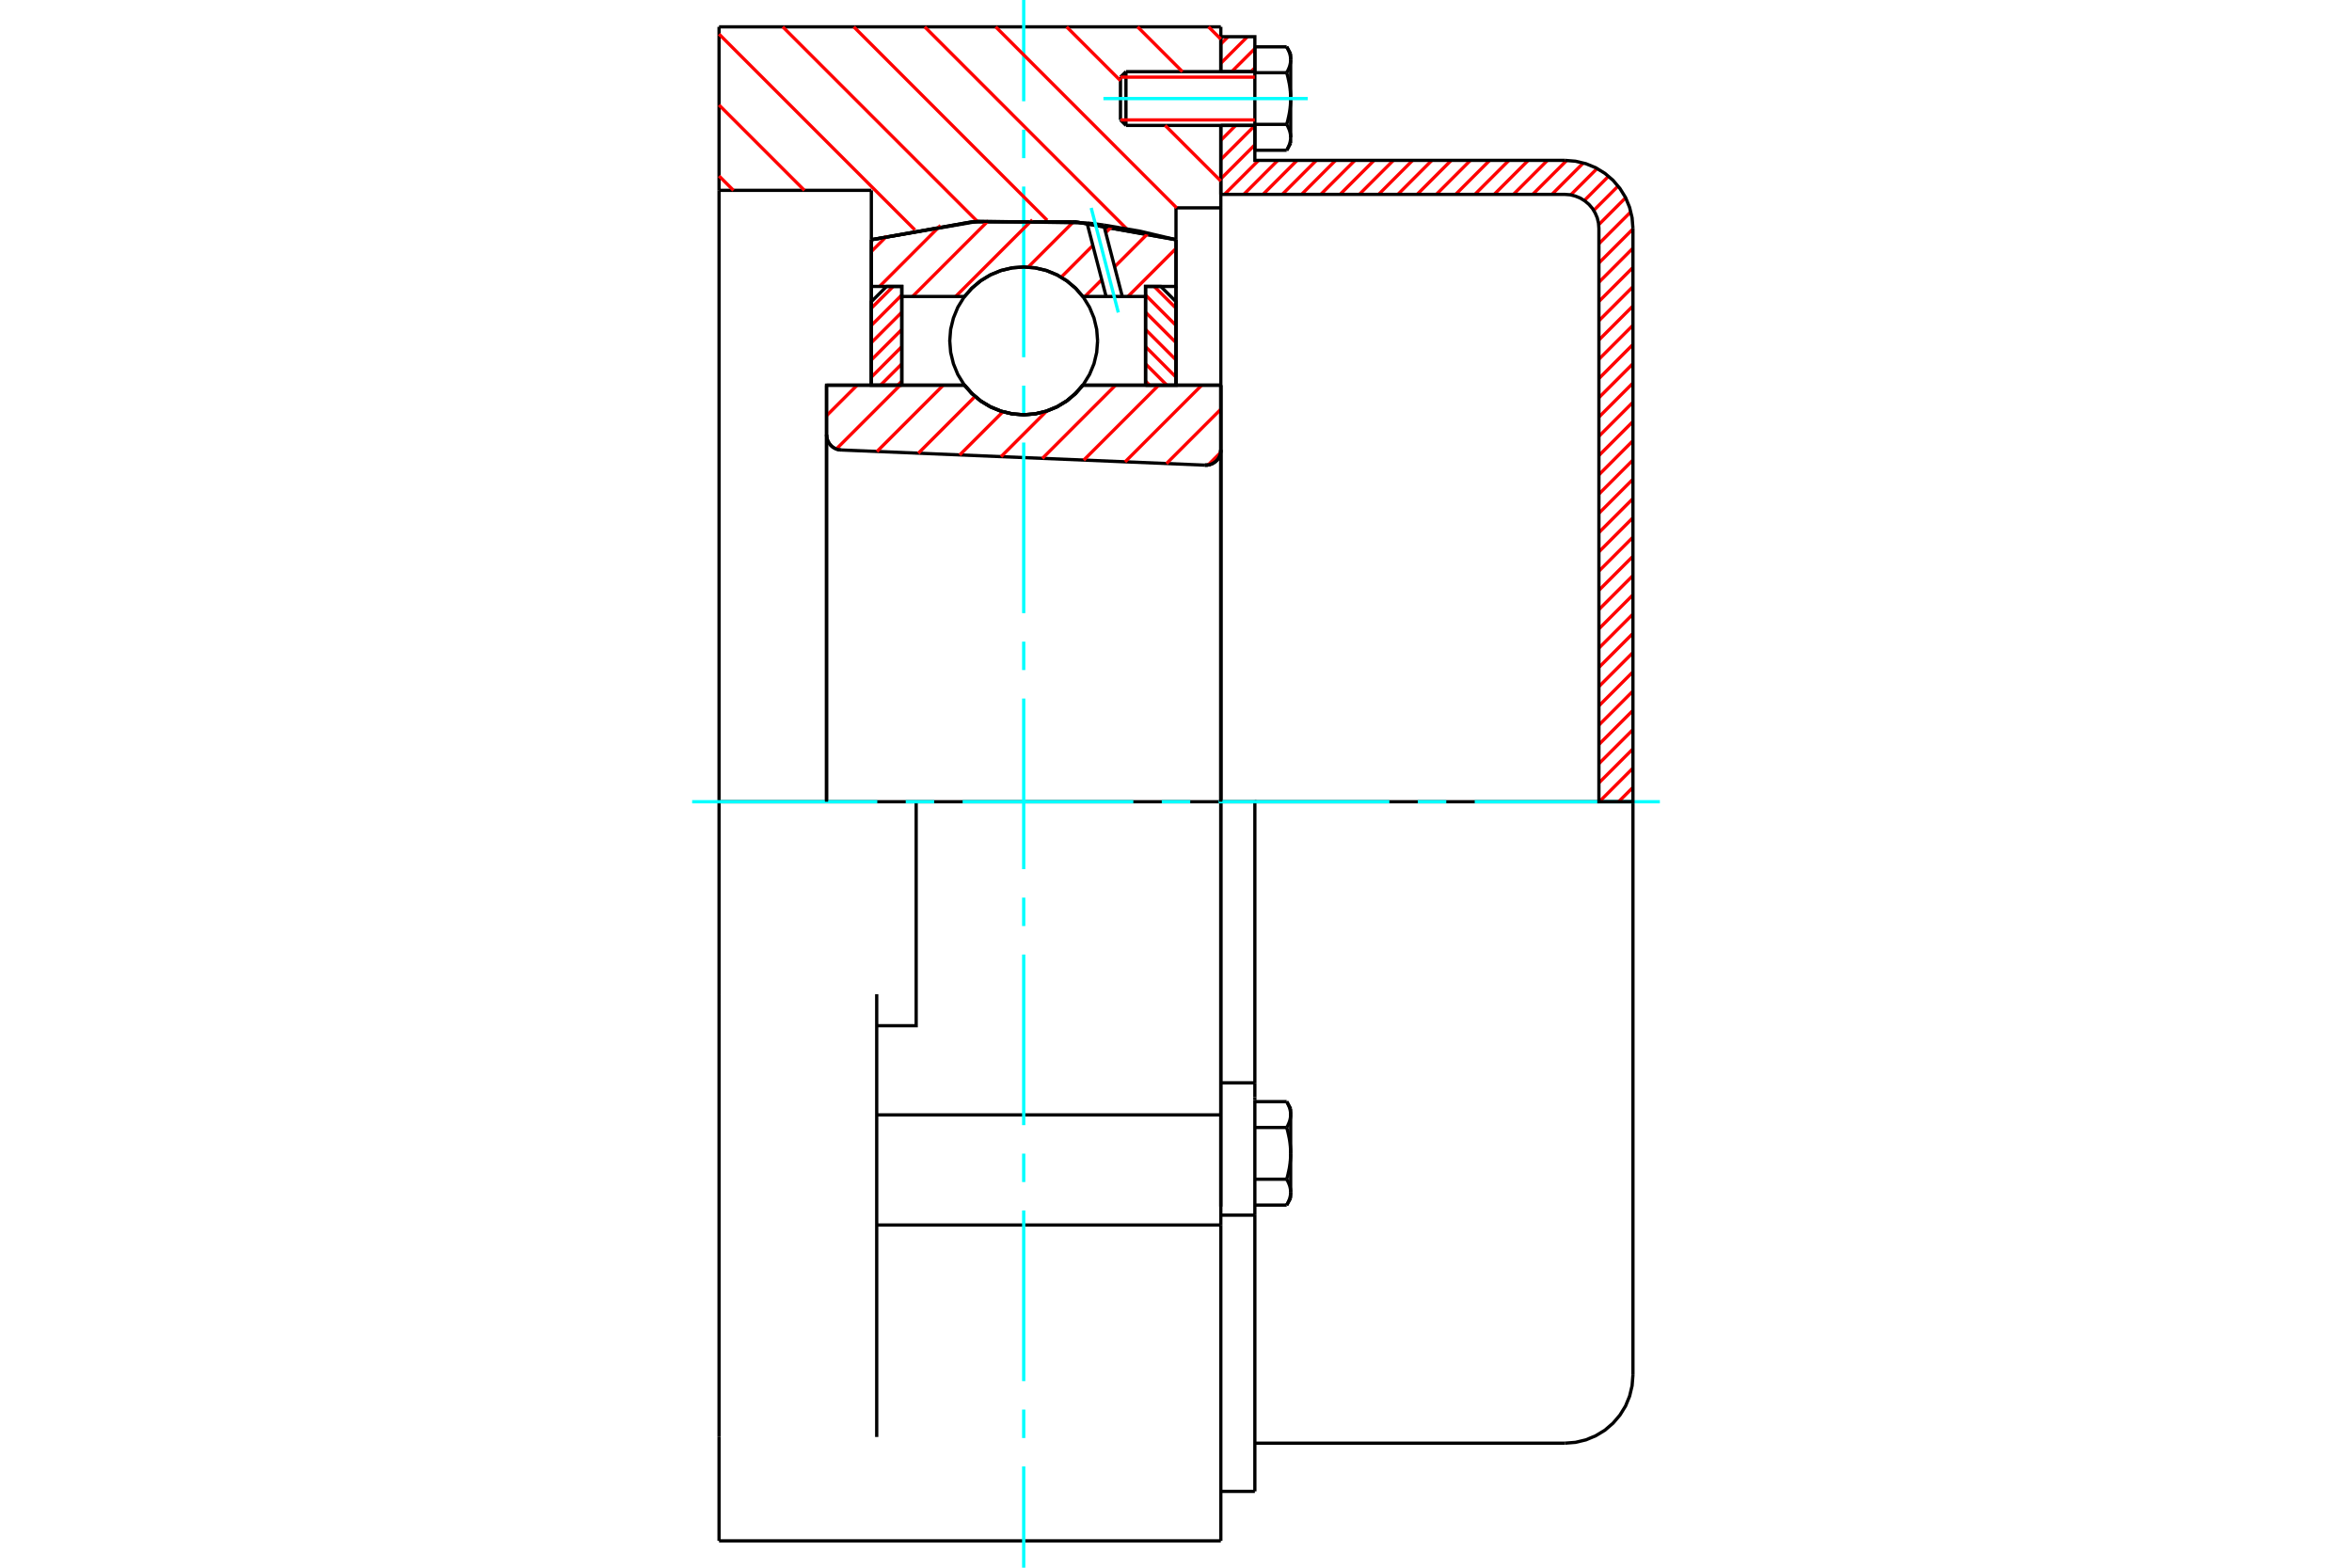 <?xml version="1.0" standalone="no"?>
<!DOCTYPE svg PUBLIC "-//W3C//DTD SVG 1.1//EN"
	"http://www.w3.org/Graphics/SVG/1.1/DTD/svg11.dtd">
<svg xmlns="http://www.w3.org/2000/svg" height="100%" width="100%" viewBox="0 0 36000 24000">
	<rect x="-1800" y="-1200" width="39600" height="26400" style="fill:#FFF"/>
	<g style="fill:none; fill-rule:evenodd" transform="matrix(1 0 0 1 0 0)">
		<g style="fill:none; stroke:#000; stroke-width:50; shape-rendering:geometricPrecision">
			<polyline points="18443,7121 18480,7120 18517,7112 18552,7099 18585,7080 18614,7057 18639,7029 18659,6997 18674,6962 18683,6926 18686,6888"/>
			<line x1="18686" y1="5897" x2="18686" y2="6888"/>
			<line x1="16574" y1="5897" x2="18686" y2="5897"/>
			<polyline points="14763,5897 14879,6028 15013,6140 15163,6230 15324,6296 15494,6336 15669,6350 15843,6336 16013,6296 16175,6230 16324,6140 16458,6028 16574,5897"/>
			<line x1="12651" y1="5897" x2="14763" y2="5897"/>
			<line x1="12651" y1="6656" x2="12651" y2="5897"/>
			<polyline points="12651,6656 12654,6692 12662,6727 12676,6760 12694,6790 12716,6818 12743,6842 12773,6861 12805,6876 12839,6885 12875,6889"/>
			<line x1="18443" y1="7121" x2="12875" y2="6889"/>
			<line x1="18686" y1="6888" x2="18686" y2="12274"/>
			<line x1="12651" y1="6656" x2="12651" y2="12274"/>
			<polyline points="18443,7121 18480,7120 18517,7112 18552,7099 18585,7080 18614,7057 18639,7029 18659,6997 18674,6962 18683,6926 18686,6888"/>
			<line x1="11006" y1="411" x2="18686" y2="411"/>
			<line x1="18686" y1="18754" x2="18686" y2="17068"/>
			<line x1="13419" y1="17068" x2="18686" y2="17068"/>
			<line x1="18686" y1="12274" x2="18686" y2="17068"/>
			<line x1="18686" y1="12274" x2="14023" y2="12274"/>
			<line x1="18686" y1="18753" x2="18686" y2="23589"/>
			<line x1="11006" y1="23589" x2="11006" y2="21999"/>
			<line x1="13419" y1="21999" x2="13419" y2="15221"/>
			<line x1="14023" y1="12274" x2="11006" y2="12274"/>
			<line x1="13337" y1="2914" x2="11006" y2="2914"/>
			<line x1="13337" y1="3670" x2="13337" y2="2914"/>
			<polyline points="18000,3670 16454,3395 14883,3395 13337,3670"/>
			<line x1="18000" y1="3182" x2="18000" y2="3670"/>
			<line x1="18686" y1="3182" x2="18000" y2="3182"/>
			<line x1="18686" y1="1920" x2="18686" y2="3182"/>
			<line x1="18686" y1="411" x2="18686" y2="1097"/>
			<line x1="11006" y1="2914" x2="11006" y2="411"/>
			<line x1="11006" y1="15221" x2="11006" y2="12274"/>
			<polyline points="13419,15703 14023,15703 14023,12274"/>
			<line x1="13337" y1="5897" x2="13337" y2="3670"/>
			<line x1="18000" y1="3670" x2="18000" y2="5897"/>
			<line x1="18686" y1="3182" x2="18686" y2="18472"/>
			<line x1="11006" y1="12274" x2="11006" y2="2914"/>
			<line x1="11006" y1="21999" x2="11006" y2="15221"/>
			<line x1="13419" y1="18754" x2="18686" y2="18754"/>
			<line x1="11006" y1="23589" x2="18686" y2="23589"/>
			<line x1="18686" y1="16577" x2="19207" y2="16577"/>
			<line x1="19207" y1="16797" x2="19207" y2="16577"/>
			<line x1="19207" y1="16838" x2="19207" y2="16797"/>
			<line x1="19207" y1="18603" x2="19207" y2="16838"/>
			<polyline points="19207,16577 19207,12274 18686,12274"/>
			<line x1="19207" y1="22832" x2="19207" y2="18603"/>
			<polyline points="19755,17063 19755,17058 19755,17052 19755,17047 19755,17042 19754,17036 19754,17031 19753,17025 19752,17020 19751,17014 19751,17009 19749,17004 19748,16998 19747,16993 19746,16987 19744,16982 19743,16976 19741,16971 19740,16965 19738,16960 19736,16954 19734,16948 19732,16943 19729,16937 19727,16931 19725,16926 19722,16920 19719,16914 19717,16908 19714,16902 19711,16896 19708,16890 19705,16884 19701,16878 19698,16872 19694,16865"/>
			<line x1="19755" y1="16971" x2="19755" y2="17063"/>
			<polyline points="19755,17657 19755,17646 19755,17635 19755,17625 19755,17614 19754,17603 19754,17592 19753,17581 19752,17570 19751,17560 19751,17549 19749,17538 19748,17527 19747,17516 19746,17505 19744,17494 19743,17483 19741,17472 19740,17461 19738,17450 19736,17439 19734,17427 19732,17416 19729,17405 19727,17393 19725,17382 19722,17370 19719,17358 19717,17347 19714,17335 19711,17323 19708,17311 19705,17298 19701,17286 19698,17274 19694,17261"/>
			<line x1="19755" y1="17063" x2="19755" y2="17657"/>
			<polyline points="19694,17261 19698,17255 19701,17249 19705,17243 19708,17237 19711,17231 19714,17225 19717,17219 19719,17213 19722,17207 19725,17201 19727,17195 19729,17190 19732,17184 19734,17178 19736,17173 19738,17167 19740,17161 19741,17156 19743,17150 19744,17145 19746,17139 19747,17134 19748,17128 19749,17123 19751,17118 19751,17112 19752,17107 19753,17101 19754,17096 19754,17090 19755,17085 19755,17080 19755,17074 19755,17069 19755,17063"/>
			<polyline points="19755,18251 19755,18246 19755,18240 19755,18235 19755,18229 19754,18224 19754,18218 19753,18213 19752,18208 19751,18202 19751,18197 19749,18191 19748,18186 19747,18180 19746,18175 19744,18169 19743,18164 19741,18158 19740,18153 19738,18147 19736,18142 19734,18136 19732,18130 19729,18125 19727,18119 19725,18113 19722,18107 19719,18102 19717,18096 19714,18090 19711,18084 19708,18078 19705,18072 19701,18065 19698,18059 19694,18053"/>
			<line x1="19755" y1="17657" x2="19755" y2="18251"/>
			<polyline points="19694,18053 19698,18041 19701,18028 19705,18016 19708,18004 19711,17992 19714,17980 19717,17968 19719,17956 19722,17944 19725,17933 19727,17921 19729,17910 19732,17898 19734,17887 19736,17876 19738,17865 19740,17853 19741,17842 19743,17831 19744,17820 19746,17809 19747,17798 19748,17787 19749,17776 19751,17766 19751,17755 19752,17744 19753,17733 19754,17722 19754,17711 19755,17701 19755,17690 19755,17679 19755,17668 19755,17657"/>
			<line x1="19755" y1="18251" x2="19755" y2="18343"/>
			<polyline points="19694,18449 19698,18443 19701,18436 19705,18430 19708,18424 19711,18418 19714,18412 19717,18406 19719,18400 19722,18395 19725,18389 19727,18383 19729,18377 19732,18372 19734,18366 19736,18360 19738,18355 19740,18349 19741,18344 19743,18338 19744,18333 19746,18327 19747,18322 19748,18316 19749,18311 19751,18305 19751,18300 19752,18294 19753,18289 19754,18284 19754,18278 19755,18273 19755,18267 19755,18262 19755,18256 19755,18251"/>
			<line x1="19207" y1="18449" x2="19694" y2="18449"/>
			<line x1="19207" y1="18053" x2="19694" y2="18053"/>
			<line x1="19207" y1="17261" x2="19694" y2="17261"/>
			<line x1="19207" y1="16865" x2="19694" y2="16865"/>
			<polyline points="24994,12274 23952,12274 19207,12274"/>
			<line x1="24994" y1="21051" x2="24994" y2="12274"/>
			<line x1="17150" y1="1181" x2="17150" y2="1836"/>
			<line x1="17234" y1="1097" x2="17234" y2="1920"/>
			<polyline points="19755,915 19755,909 19755,904 19755,898 19755,893 19754,888 19754,882 19753,877 19752,871 19751,866 19751,860 19749,855 19748,850 19747,844 19746,839 19744,833 19743,828 19741,822 19740,817 19738,811 19736,805 19734,800 19732,794 19729,788 19727,783 19725,777 19722,771 19719,765 19717,759 19714,753 19711,747 19708,741 19705,735 19701,729 19698,723 19694,717"/>
			<line x1="19755" y1="823" x2="19755" y2="915"/>
			<polyline points="19694,2300 19698,2294 19701,2288 19705,2282 19708,2276 19711,2270 19714,2264 19717,2258 19719,2252 19722,2246 19725,2240 19727,2234 19729,2229 19732,2223 19734,2217 19736,2212 19738,2206 19740,2201 19741,2195 19743,2189 19744,2184 19746,2178 19747,2173 19748,2168 19749,2162 19751,2157 19751,2151 19752,2146 19753,2140 19754,2135 19754,2130 19755,2124 19755,2119 19755,2113 19755,2108 19755,2102 19755,2194"/>
			<polyline points="19755,1509 19755,1498 19755,1487 19755,1476 19755,1465 19754,1454 19754,1443 19753,1433 19752,1422 19751,1411 19751,1400 19749,1389 19748,1378 19747,1367 19746,1356 19744,1345 19743,1334 19741,1323 19740,1312 19738,1301 19736,1290 19734,1279 19732,1267 19729,1256 19727,1245 19725,1233 19722,1221 19719,1210 19717,1198 19714,1186 19711,1174 19708,1162 19705,1150 19701,1138 19698,1125 19694,1113"/>
			<line x1="19755" y1="915" x2="19755" y2="1509"/>
			<polyline points="19694,1113 19698,1106 19701,1100 19705,1094 19708,1088 19711,1082 19714,1076 19717,1070 19719,1064 19722,1058 19725,1053 19727,1047 19729,1041 19732,1035 19734,1030 19736,1024 19738,1018 19740,1013 19741,1007 19743,1002 19744,996 19746,991 19747,985 19748,980 19749,974 19751,969 19751,964 19752,958 19753,953 19754,947 19754,942 19755,936 19755,931 19755,926 19755,920 19755,915"/>
			<polyline points="19755,2102 19755,2097 19755,2092 19755,2086 19755,2081 19754,2075 19754,2070 19753,2064 19752,2059 19751,2054 19751,2048 19749,2043 19748,2037 19747,2032 19746,2026 19744,2021 19743,2015 19741,2010 19740,2004 19738,1999 19736,1993 19734,1987 19732,1982 19729,1976 19727,1970 19725,1965 19722,1959 19719,1953 19717,1947 19714,1941 19711,1935 19708,1929 19705,1923 19701,1917 19698,1911 19694,1904"/>
			<line x1="19755" y1="1509" x2="19755" y2="2102"/>
			<polyline points="19694,1904 19698,1892 19701,1880 19705,1867 19708,1855 19711,1843 19714,1831 19717,1819 19719,1807 19722,1796 19725,1784 19727,1773 19729,1761 19732,1750 19734,1738 19736,1727 19738,1716 19740,1705 19741,1694 19743,1683 19744,1672 19746,1661 19747,1650 19748,1639 19749,1628 19751,1617 19751,1606 19752,1595 19753,1585 19754,1574 19754,1563 19755,1552 19755,1541 19755,1530 19755,1519 19755,1509"/>
			<line x1="19207" y1="1113" x2="19694" y2="1113"/>
			<polyline points="19207,1113 19207,1904 19694,1904"/>
			<line x1="19207" y1="717" x2="19694" y2="717"/>
			<line x1="19207" y1="717" x2="19207" y2="1113"/>
			<line x1="19207" y1="2300" x2="19694" y2="2300"/>
			<line x1="19207" y1="1904" x2="19207" y2="2300"/>
			<line x1="18686" y1="18603" x2="19207" y2="18603"/>
			<line x1="18686" y1="22832" x2="19207" y2="22832"/>
			<line x1="19755" y1="16971" x2="19694" y2="16865"/>
			<line x1="19694" y1="18449" x2="19755" y2="18343"/>
			<polyline points="23952,22094 24115,22081 24274,22043 24425,21980 24565,21895 24689,21788 24795,21664 24881,21525 24943,21374 24981,21214 24994,21051"/>
			<line x1="19207" y1="22094" x2="23952" y2="22094"/>
			<line x1="17234" y1="1097" x2="17150" y2="1181"/>
			<line x1="17150" y1="1836" x2="17234" y2="1920"/>
			<line x1="19207" y1="1097" x2="17234" y2="1097"/>
			<line x1="17234" y1="1920" x2="19207" y2="1920"/>
			<line x1="19755" y1="823" x2="19694" y2="717"/>
			<line x1="19694" y1="2300" x2="19755" y2="2194"/>
		</g>
		<g style="fill:none; stroke:#0FF; stroke-width:50; shape-rendering:geometricPrecision">
			<line x1="15669" y1="24000" x2="15669" y2="22450"/>
			<line x1="15669" y1="22015" x2="15669" y2="21579"/>
			<line x1="15669" y1="21144" x2="15669" y2="18531"/>
			<line x1="15669" y1="18096" x2="15669" y2="17661"/>
			<line x1="15669" y1="17225" x2="15669" y2="14613"/>
			<line x1="15669" y1="14177" x2="15669" y2="13742"/>
			<line x1="15669" y1="13306" x2="15669" y2="10694"/>
			<line x1="15669" y1="10258" x2="15669" y2="9823"/>
			<line x1="15669" y1="9387" x2="15669" y2="6775"/>
			<line x1="15669" y1="6339" x2="15669" y2="5904"/>
			<line x1="15669" y1="5469" x2="15669" y2="2856"/>
			<line x1="15669" y1="2421" x2="15669" y2="1985"/>
			<line x1="15669" y1="1550" x2="15669" y2="0"/>
			<line x1="10594" y1="12274" x2="13428" y2="12274"/>
			<line x1="13863" y1="12274" x2="14299" y2="12274"/>
			<line x1="14734" y1="12274" x2="17347" y2="12274"/>
			<line x1="17782" y1="12274" x2="18218" y2="12274"/>
			<line x1="18653" y1="12274" x2="21266" y2="12274"/>
			<line x1="21701" y1="12274" x2="22137" y2="12274"/>
			<line x1="22572" y1="12274" x2="25406" y2="12274"/>
			<line x1="16889" y1="1509" x2="20016" y2="1509"/>
		</g>
		<g style="fill:none; stroke:#F00; stroke-width:50; shape-rendering:geometricPrecision">
			<line x1="24994" y1="12054" x2="24774" y2="12274"/>
			<line x1="24994" y1="11759" x2="24479" y2="12274"/>
			<line x1="24994" y1="11464" x2="24473" y2="11985"/>
			<line x1="24994" y1="11170" x2="24473" y2="11691"/>
			<line x1="24994" y1="10875" x2="24473" y2="11396"/>
			<line x1="24994" y1="10580" x2="24473" y2="11101"/>
			<line x1="24994" y1="10285" x2="24473" y2="10806"/>
			<line x1="24994" y1="9990" x2="24473" y2="10511"/>
			<line x1="24994" y1="9696" x2="24473" y2="10217"/>
			<line x1="24994" y1="9401" x2="24473" y2="9922"/>
			<line x1="24994" y1="9106" x2="24473" y2="9627"/>
			<line x1="24994" y1="8811" x2="24473" y2="9332"/>
			<line x1="24994" y1="8516" x2="24473" y2="9037"/>
			<line x1="24994" y1="8222" x2="24473" y2="8743"/>
			<line x1="24994" y1="7927" x2="24473" y2="8448"/>
			<line x1="24994" y1="7632" x2="24473" y2="8153"/>
			<line x1="24994" y1="7337" x2="24473" y2="7858"/>
			<line x1="24994" y1="7042" x2="24473" y2="7563"/>
			<line x1="24994" y1="6747" x2="24473" y2="7269"/>
			<line x1="24994" y1="6453" x2="24473" y2="6974"/>
			<line x1="24994" y1="6158" x2="24473" y2="6679"/>
			<line x1="24994" y1="5863" x2="24473" y2="6384"/>
			<line x1="24994" y1="5568" x2="24473" y2="6089"/>
			<line x1="24994" y1="5273" x2="24473" y2="5795"/>
			<line x1="24994" y1="4979" x2="24473" y2="5500"/>
			<line x1="24994" y1="4684" x2="24473" y2="5205"/>
			<line x1="24994" y1="4389" x2="24473" y2="4910"/>
			<line x1="24994" y1="4094" x2="24473" y2="4615"/>
			<line x1="24994" y1="3799" x2="24473" y2="4321"/>
			<line x1="24994" y1="3505" x2="24473" y2="4026"/>
			<line x1="24962" y1="3242" x2="24473" y2="3731"/>
			<line x1="24882" y1="3027" x2="24470" y2="3440"/>
			<line x1="24767" y1="2848" x2="24394" y2="3221"/>
			<line x1="24621" y1="2698" x2="24250" y2="3070"/>
			<line x1="24446" y1="2579" x2="24041" y2="2984"/>
			<line x1="24235" y1="2495" x2="23754" y2="2976"/>
			<line x1="23980" y1="2456" x2="23459" y2="2976"/>
			<line x1="23686" y1="2455" x2="23165" y2="2976"/>
			<line x1="23391" y1="2455" x2="22870" y2="2976"/>
			<line x1="23096" y1="2455" x2="22575" y2="2976"/>
			<line x1="22801" y1="2455" x2="22280" y2="2976"/>
			<line x1="22506" y1="2455" x2="21985" y2="2976"/>
			<line x1="22212" y1="2455" x2="21691" y2="2976"/>
			<line x1="21917" y1="2455" x2="21396" y2="2976"/>
			<line x1="21622" y1="2455" x2="21101" y2="2976"/>
			<line x1="21327" y1="2455" x2="20806" y2="2976"/>
			<line x1="21032" y1="2455" x2="20511" y2="2976"/>
			<line x1="20738" y1="2455" x2="20216" y2="2976"/>
			<line x1="20443" y1="2455" x2="19922" y2="2976"/>
			<line x1="20148" y1="2455" x2="19627" y2="2976"/>
			<line x1="19853" y1="2455" x2="19332" y2="2976"/>
			<line x1="19558" y1="2455" x2="19037" y2="2976"/>
			<line x1="19264" y1="2455" x2="18742" y2="2976"/>
			<line x1="19207" y1="2217" x2="18686" y2="2738"/>
			<line x1="19207" y1="1922" x2="18686" y2="2443"/>
			<line x1="18914" y1="1920" x2="18686" y2="2148"/>
			<line x1="19207" y1="1038" x2="19147" y2="1097"/>
			<line x1="19207" y1="743" x2="18853" y2="1097"/>
			<line x1="19093" y1="562" x2="18686" y2="969"/>
			<line x1="18798" y1="562" x2="18686" y2="674"/>
		</g>
		<g style="fill:none; stroke:#000; stroke-width:50; shape-rendering:geometricPrecision">
			<line x1="18686" y1="2976" x2="18686" y2="1920"/>
			<line x1="18686" y1="1097" x2="19207" y2="1097"/>
			<line x1="19207" y1="1920" x2="18686" y2="1920"/>
			<polyline points="18686,1097 18686,562 19207,562 19207,1097"/>
			<polyline points="19207,1920 19207,2455 23952,2455"/>
			<polyline points="24994,3497 24981,3334 24943,3175 24881,3024 24795,2885 24689,2760 24565,2654 24425,2568 24274,2506 24115,2468 23952,2455"/>
			<polyline points="24994,3497 24994,12274 24473,12274 24473,3497 24467,3416 24448,3336 24416,3261 24374,3191 24321,3129 24258,3076 24189,3033 24113,3002 24034,2982 23952,2976 18686,2976"/>
		</g>
		<g style="fill:none; stroke:#F00; stroke-width:50; shape-rendering:geometricPrecision">
			<line x1="18498" y1="411" x2="18686" y2="599"/>
			<line x1="17412" y1="411" x2="18098" y2="1097"/>
			<line x1="16326" y1="411" x2="17150" y2="1235"/>
			<line x1="17834" y1="1920" x2="18686" y2="2771"/>
			<line x1="15240" y1="411" x2="18010" y2="3182"/>
			<line x1="14154" y1="411" x2="17247" y2="3505"/>
			<line x1="13068" y1="411" x2="16028" y2="3372"/>
			<line x1="11981" y1="411" x2="14962" y2="3392"/>
			<line x1="11006" y1="522" x2="14004" y2="3520"/>
			<line x1="11006" y1="1608" x2="12312" y2="2914"/>
			<line x1="11006" y1="2694" x2="11226" y2="2914"/>
		</g>
		<g style="fill:none; stroke:#000; stroke-width:50; shape-rendering:geometricPrecision">
			<polyline points="18000,3670 16454,3395 14883,3395 13337,3670"/>
		</g>
		<g style="fill:none; stroke:#F00; stroke-width:50; shape-rendering:geometricPrecision">
			<line x1="13671" y1="4385" x2="13337" y2="4718"/>
			<line x1="13803" y1="4516" x2="13337" y2="4982"/>
			<line x1="13803" y1="4780" x2="13337" y2="5246"/>
			<line x1="13803" y1="5044" x2="13337" y2="5510"/>
			<line x1="13803" y1="5307" x2="13337" y2="5774"/>
			<line x1="13803" y1="5571" x2="13477" y2="5897"/>
			<line x1="13803" y1="5835" x2="13741" y2="5897"/>
		</g>
		<g style="fill:none; stroke:#000; stroke-width:50; shape-rendering:geometricPrecision">
			<polyline points="13803,5897 13803,4385 13570,4385 13337,4618 13337,5897 13803,5897"/>
		</g>
		<g style="fill:none; stroke:#F00; stroke-width:50; shape-rendering:geometricPrecision">
			<line x1="17666" y1="4385" x2="18000" y2="4718"/>
			<line x1="17534" y1="4516" x2="18000" y2="4982"/>
			<line x1="17534" y1="4780" x2="18000" y2="5246"/>
			<line x1="17534" y1="5044" x2="18000" y2="5510"/>
			<line x1="17534" y1="5307" x2="18000" y2="5774"/>
			<line x1="17534" y1="5571" x2="17860" y2="5897"/>
			<line x1="17534" y1="5835" x2="17596" y2="5897"/>
		</g>
		<g style="fill:none; stroke:#000; stroke-width:50; shape-rendering:geometricPrecision">
			<polyline points="17534,5897 17534,4385 17767,4385 18000,4618 18000,5897 17534,5897"/>
			<polyline points="16800,5218 16786,5041 16745,4869 16677,4705 16584,4553 16469,4418 16334,4303 16182,4210 16018,4142 15846,4101 15669,4087 15492,4101 15319,4142 15155,4210 15004,4303 14869,4418 14753,4553 14660,4705 14593,4869 14551,5041 14537,5218 14551,5395 14593,5568 14660,5732 14753,5883 14869,6018 15004,6134 15155,6226 15319,6294 15492,6336 15669,6350 15846,6336 16018,6294 16182,6226 16334,6134 16469,6018 16584,5883 16677,5732 16745,5568 16786,5395 16800,5218"/>
		</g>
		<g style="fill:none; stroke:#F00; stroke-width:50; shape-rendering:geometricPrecision">
			<line x1="18000" y1="3804" x2="17265" y2="4539"/>
			<line x1="17576" y1="3569" x2="17060" y2="4085"/>
			<line x1="16863" y1="4282" x2="16606" y2="4539"/>
			<line x1="17020" y1="3466" x2="16924" y2="3561"/>
			<line x1="16727" y1="3758" x2="16242" y2="4244"/>
			<line x1="16429" y1="3397" x2="15737" y2="4089"/>
			<line x1="15801" y1="3365" x2="14627" y2="4539"/>
			<line x1="15127" y1="3380" x2="13968" y2="4539"/>
			<line x1="14396" y1="3451" x2="13463" y2="4385"/>
			<line x1="13575" y1="3613" x2="13337" y2="3851"/>
		</g>
		<g style="fill:none; stroke:#000; stroke-width:50; shape-rendering:geometricPrecision">
			<polyline points="13337,5897 13337,4385 13337,3670"/>
			<polyline points="16638,3413 14975,3387 13337,3670"/>
			<polyline points="16894,3445 16766,3428 16638,3413"/>
			<polyline points="18000,3670 17451,3540 16894,3445"/>
			<polyline points="18000,3670 18000,4385 17534,4385 17534,4539 17534,5897"/>
			<polyline points="17534,4539 17178,4539 16930,4539 16574,4539 16458,4408 16324,4296 16175,4206 16013,4140 15843,4100 15669,4087 15494,4100 15324,4140 15163,4206 15013,4296 14879,4408 14763,4539 13803,4539 13803,5897"/>
			<polyline points="13803,4539 13803,4385 13337,4385"/>
			<line x1="18000" y1="4385" x2="18000" y2="5897"/>
		</g>
		<g style="fill:none; stroke:#0FF; stroke-width:50; shape-rendering:geometricPrecision">
			<line x1="17117" y1="4784" x2="16702" y2="3183"/>
		</g>
		<g style="fill:none; stroke:#000; stroke-width:50; shape-rendering:geometricPrecision">
			<line x1="16930" y1="4539" x2="16638" y2="3413"/>
			<line x1="17178" y1="4539" x2="16894" y2="3445"/>
		</g>
		<g style="fill:none; stroke:#F00; stroke-width:50; shape-rendering:geometricPrecision">
			<line x1="18682" y1="6928" x2="18492" y2="7118"/>
			<line x1="18686" y1="6265" x2="17854" y2="7097"/>
			<line x1="18394" y1="5897" x2="17221" y2="7070"/>
			<line x1="17735" y1="5897" x2="16588" y2="7044"/>
			<line x1="17075" y1="5897" x2="15955" y2="7018"/>
			<line x1="16019" y1="6294" x2="15322" y2="6991"/>
			<line x1="15350" y1="6304" x2="14689" y2="6965"/>
			<line x1="14924" y1="6070" x2="14056" y2="6939"/>
			<line x1="14438" y1="5897" x2="13423" y2="6912"/>
			<line x1="13778" y1="5897" x2="12801" y2="6874"/>
			<line x1="13119" y1="5897" x2="12651" y2="6364"/>
		</g>
		<g style="fill:none; stroke:#000; stroke-width:50; shape-rendering:geometricPrecision">
			<polyline points="12651,6656 12654,6692 12662,6727 12676,6760 12694,6790 12716,6818 12743,6842 12773,6861 12805,6876 12839,6885 12875,6889"/>
			<polyline points="18443,7121 18480,7120 18517,7112 18552,7099 18585,7080 18614,7057 18639,7029 18659,6997 18674,6962 18683,6926 18686,6888"/>
			<polyline points="18686,5897 18219,5897 16574,5897"/>
			<polyline points="14763,5897 14879,6028 15013,6140 15163,6230 15324,6296 15494,6336 15669,6350 15843,6336 16013,6296 16175,6230 16324,6140 16458,6028 16574,5897"/>
			<polyline points="14763,5897 13118,5897 12651,5897 12651,12274"/>
			<line x1="18686" y1="12274" x2="18686" y2="5897"/>
		</g>
		<g style="fill:none; stroke:#F00; stroke-width:50; shape-rendering:geometricPrecision">
			<line x1="19207" y1="1181" x2="17150" y2="1181"/>
			<line x1="17150" y1="1836" x2="19207" y2="1836"/>
		</g>
	</g>
</svg>

